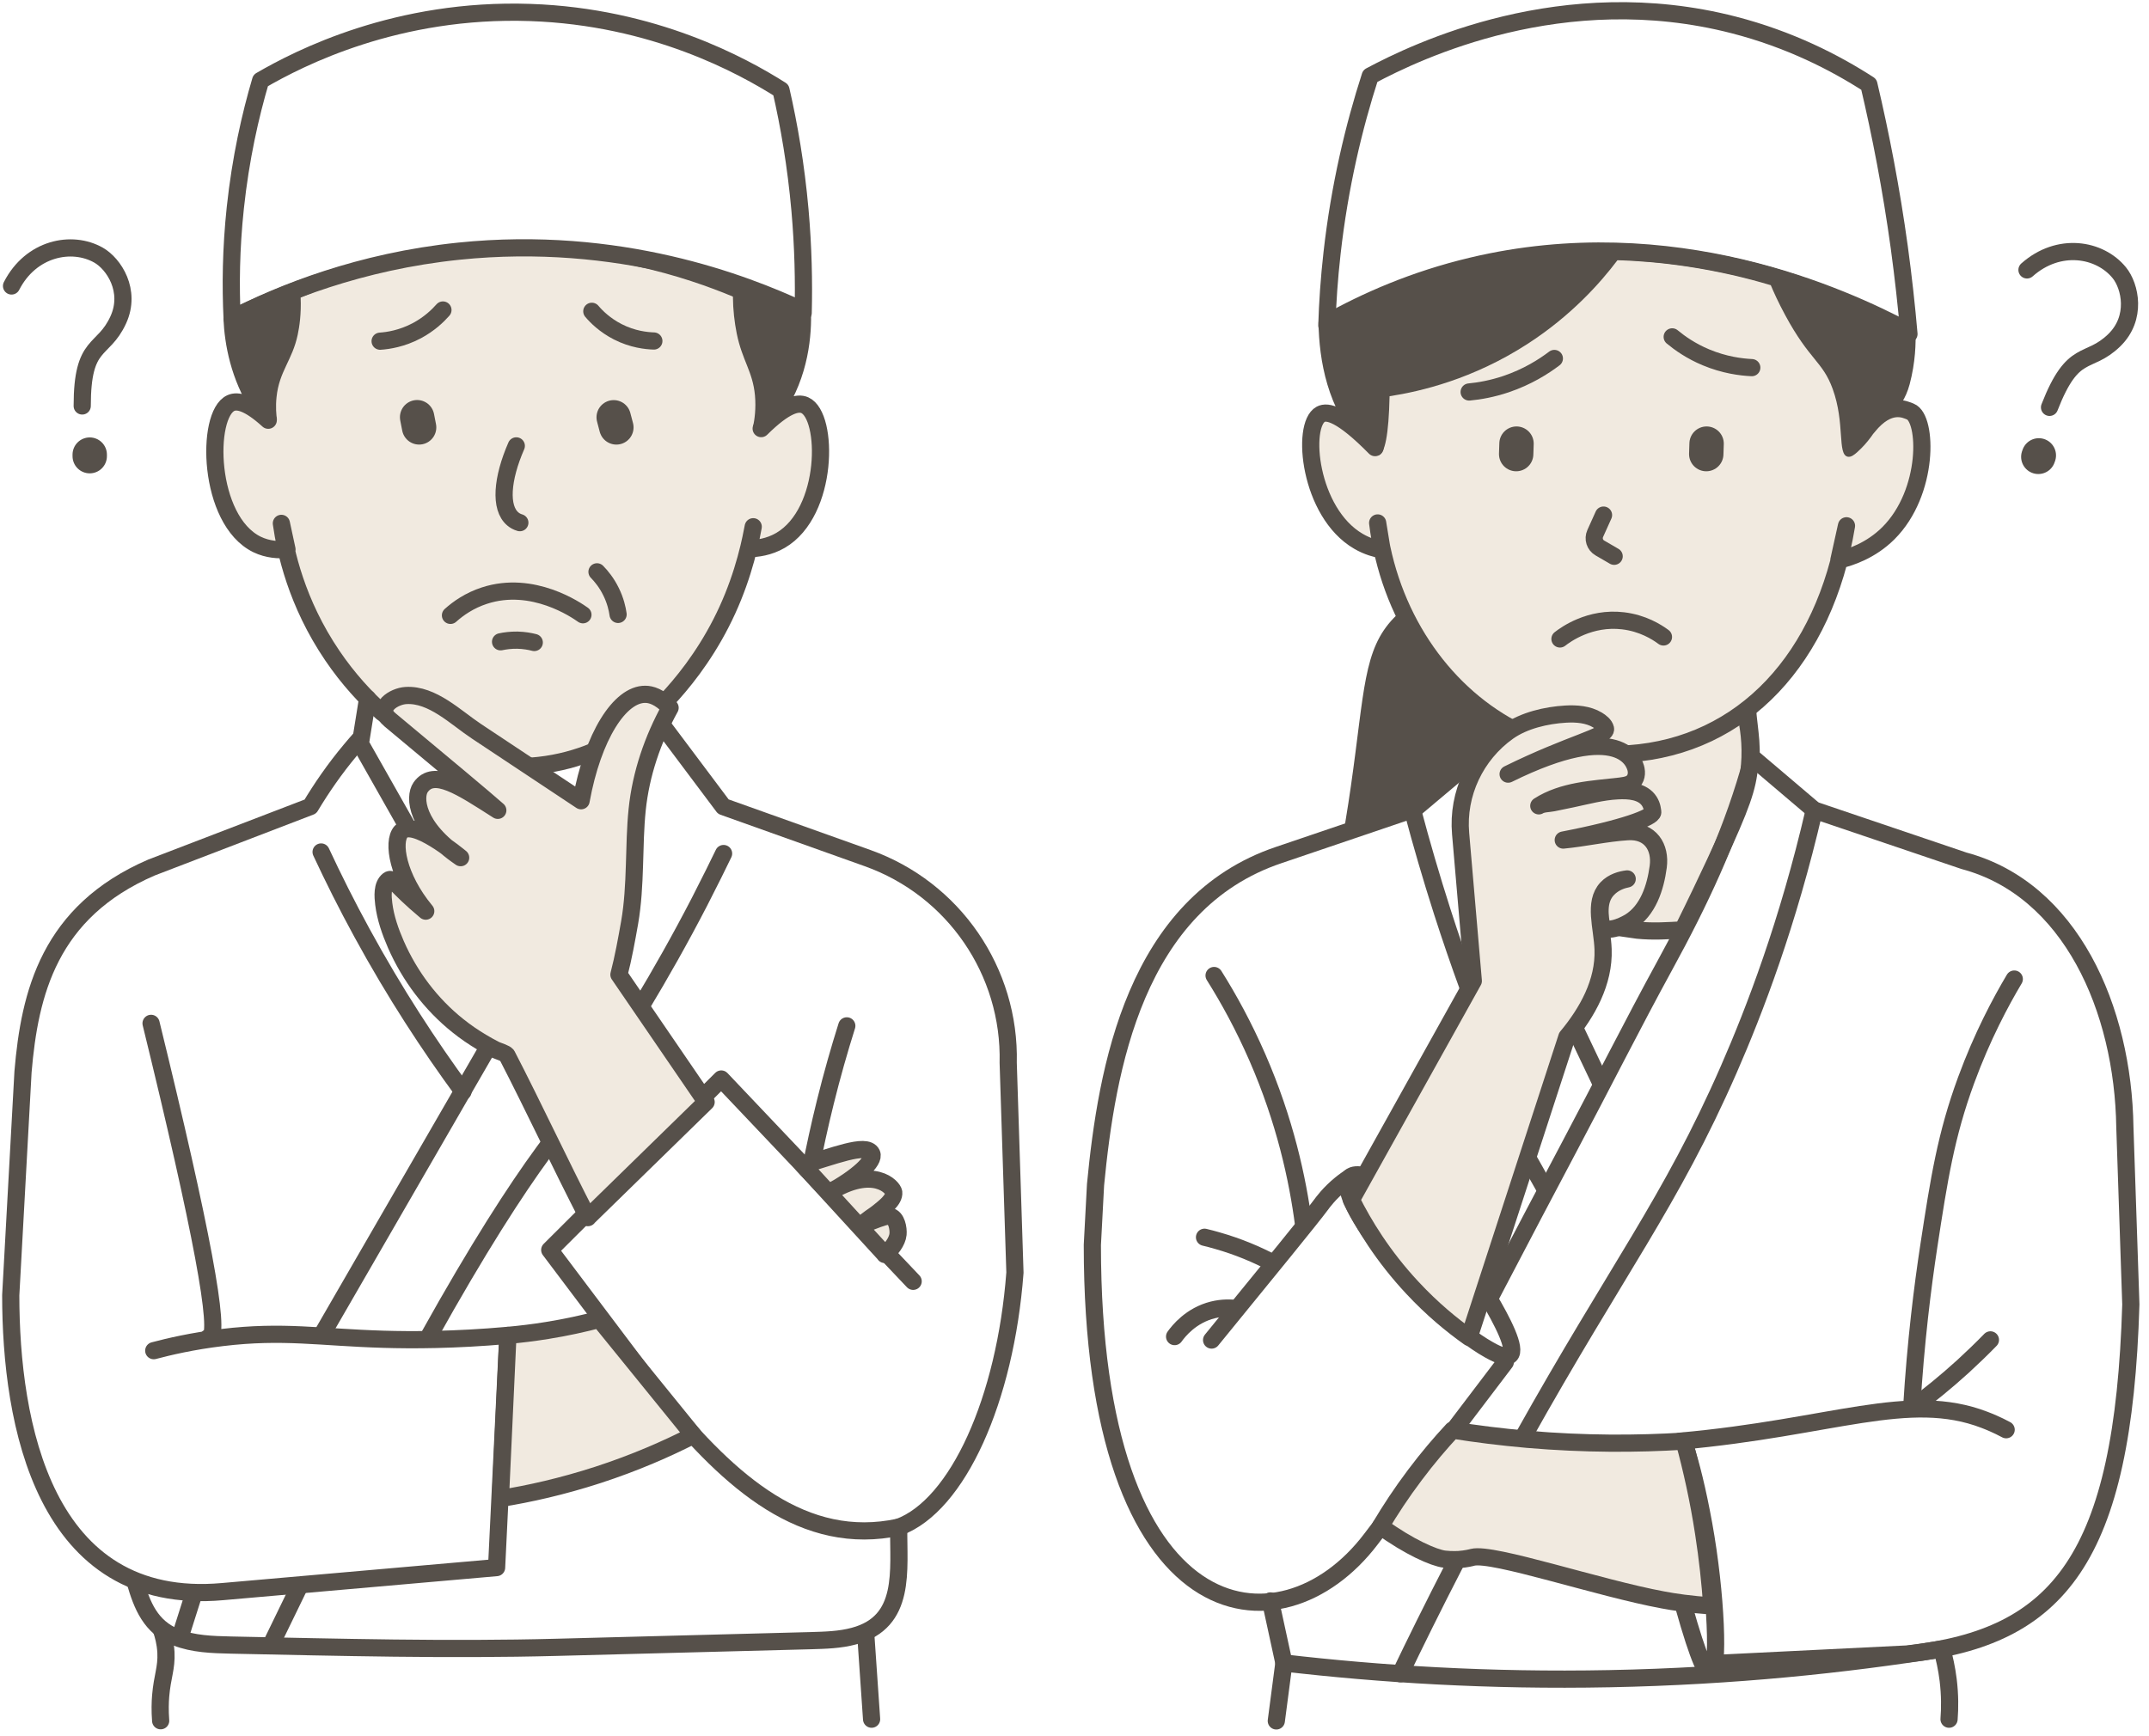 <svg width="250" height="202" viewBox="0 0 250 202" fill="none" xmlns="http://www.w3.org/2000/svg">
<g filter="url(#filter0_g_8452_7121)">
<path d="M19.163 190.193L16.841 187.359L15.755 183.921C15.002 183.479 14.298 183.016 13.634 182.524C3.854 175.347 1.693 162.541 1.15 155.445C1.663 145.292 2.306 136.085 2.467 125.923C2.728 109.167 11.775 102.06 24.088 98.391L36.381 93.858L41.93 86.531L43.146 81.304L76.93 84.591L84.147 93.858L98.953 99.115C111.296 103.458 118.051 112.795 117.558 125.863L118.151 150.117C117.729 156.852 115.83 168.17 107.245 175.819C106.502 176.483 105.728 177.096 104.944 177.659C105.135 179.518 105.295 183.77 102.712 187.71C102.049 188.726 101.315 189.55 100.611 190.203C100.893 193.771 101.184 197.35 101.466 200.918L18.52 201.25L19.183 190.183L19.163 190.193Z" fill="white" stroke="white" stroke-width="0.25" stroke-miterlimit="10"/>
<path d="M1.342 33.276C3.593 28.874 8.348 27.919 11.464 29.688C13.233 30.693 15.314 33.829 13.756 37.227C11.976 41.107 9.564 39.599 9.564 47.238" stroke="#56504A" stroke-width="2" stroke-miterlimit="10" stroke-linecap="round"/>
<path d="M10.438 52.898V53.078" stroke="#56504A" stroke-width="4" stroke-miterlimit="10" stroke-linecap="round"/>
<path d="M27.004 37.046C26.823 33.317 26.863 28.975 27.376 24.17C27.989 18.43 29.115 13.445 30.321 9.364C34.865 6.72 46.223 0.921 61.692 1.453C76.056 1.946 86.389 7.645 90.852 10.47C91.787 14.54 92.601 19.235 93.064 24.451C93.446 28.794 93.526 32.804 93.436 36.413C84.51 32.553 65.13 25.778 42.655 31.256C36.634 32.724 31.407 34.825 27.014 37.056L27.004 37.046Z" fill="white" stroke="#56504A" stroke-width="2" stroke-linecap="round" stroke-linejoin="round"/>
<path d="M17.886 157.163C19.594 156.711 22.378 156.047 25.856 155.635C32.933 154.781 37.185 155.615 44.593 155.836C47.9 155.937 52.885 155.937 59.077 155.384L57.77 182.403L25.907 185.197C5.029 187.077 1.25 165.486 1.25 150.71L2.677 124.716C3.451 115.569 5.723 106.081 17.624 100.944L36.109 93.848C37.386 91.717 38.913 89.485 40.773 87.264C41.185 86.771 41.587 86.299 41.999 85.847" stroke="#56504A" stroke-width="2" stroke-linecap="round" stroke-linejoin="round"/>
<path d="M17.574 119.077C23.444 143.04 25.716 155.223 24.389 155.635C24.339 155.645 24.289 155.645 24.238 155.635" stroke="#56504A" stroke-width="2" stroke-linecap="round" stroke-linejoin="round"/>
<path d="M77.211 84.611L84.147 93.859L100.933 99.85C110.955 103.428 117.548 113.037 117.287 123.672L118.071 148.077C116.955 162.863 111.417 175.167 104.562 177.7C93.575 180.052 85.021 172.623 76.87 162.592L63.953 145.444L83.906 125.552L106.23 149.093" stroke="#56504A" stroke-width="2" stroke-linecap="round" stroke-linejoin="round"/>
<path d="M34.792 184.664C33.777 186.735 32.742 188.876 31.666 191.097" stroke="#56504A" stroke-width="2" stroke-linecap="round" stroke-linejoin="round"/>
<path d="M64.023 132.969C63.681 133.431 63.4 133.813 63.189 134.105C59.982 138.497 55.67 145.131 49.83 155.615" stroke="#56504A" stroke-width="2" stroke-linecap="round" stroke-linejoin="round"/>
<path d="M84.177 99.316C83.584 100.543 82.619 102.513 81.383 104.915C79.091 109.348 76.799 113.379 74.658 116.937" stroke="#56504A" stroke-width="2" stroke-linecap="round" stroke-linejoin="round"/>
<path d="M37.355 99.135C38.773 102.18 40.351 105.337 42.11 108.553C45.919 115.539 49.94 121.681 53.86 127.018" stroke="#56504A" stroke-width="2" stroke-linecap="round" stroke-linejoin="round"/>
<path d="M56.758 121.893L37.469 155.274" stroke="#56504A" stroke-width="2" stroke-linecap="round" stroke-linejoin="round"/>
<path d="M104.551 177.698C104.491 182.714 105.486 188.725 99.344 190.373C97.716 190.816 96.017 190.856 94.329 190.906L64.807 191.68C52.192 192.012 39.497 191.68 26.872 191.419C24.711 191.368 22.49 191.308 20.479 190.514C17.524 189.338 16.519 186.815 15.715 184.021" stroke="#56504A" stroke-width="2" stroke-linecap="round" stroke-linejoin="round"/>
<path d="M22.531 185.498L20.963 190.443" stroke="#56504A" stroke-width="2" stroke-linecap="round" stroke-linejoin="round"/>
<path d="M18.78 189.65C18.991 190.253 19.243 191.158 19.303 192.274C19.393 194.113 18.881 195.048 18.69 197.34C18.63 198.044 18.599 199.029 18.69 200.225" stroke="#56504A" stroke-width="2" stroke-linecap="round" stroke-linejoin="round"/>
<path d="M100.701 189.962L101.395 200.044" stroke="#56504A" stroke-width="2" stroke-linecap="round" stroke-linejoin="round"/>
<path d="M93.344 36.101C93.435 38.785 93.143 43.439 90.238 47.751C89.706 48.545 89.133 49.249 88.55 49.872C91.364 47.088 92.811 46.786 93.626 47.148C96.4 48.384 96.43 59.592 90.801 62.879C89.454 63.663 88.067 63.834 87.112 63.844L87.625 61.291C87.082 64.266 86.027 68.337 83.866 72.538C82.83 74.559 81.704 76.308 80.599 77.816C79.473 79.343 78.377 80.61 77.443 81.595C76.277 82.691 74.849 83.897 73.11 85.063C71.653 86.048 70.256 86.832 69.009 87.445C67.18 88.199 65.069 88.802 62.687 89.063C62.214 89.114 61.802 89.144 61.491 89.164C59.571 89.033 57.259 88.712 54.716 87.978C50.122 86.651 46.685 84.55 44.433 82.892C42.553 81.203 40.523 79.032 38.663 76.288C34.492 70.146 33.195 64.165 32.733 60.899L33.386 63.934C32.451 64.015 31.165 63.964 29.898 63.351C24.119 60.517 23.918 48.214 26.863 46.897C27.627 46.555 28.913 46.816 31.205 48.897C30.843 48.435 30.491 47.942 30.15 47.409C27.797 43.74 27.124 39.901 26.993 37.046C32.793 34.091 41.83 30.422 53.379 29.226C72.005 27.306 86.57 32.935 93.334 36.091L93.344 36.101Z" fill="#F1EAE0" stroke="#56504A" stroke-width="2" stroke-linecap="round" stroke-linejoin="round"/>
<path d="M68.395 141.683C65.299 135.702 62.072 128.767 58.976 122.786C58.856 122.565 57.88 122.273 57.639 122.153C57.087 121.871 56.554 121.58 56.021 121.258C55.066 120.685 54.151 120.062 53.287 119.368C50.141 116.865 47.678 113.589 46.06 109.91C45.407 108.412 44.844 106.814 44.642 105.175C44.542 104.341 44.421 102.994 45.185 102.411C45.688 102.029 45.949 103.034 49.528 106.02C46.241 102.059 45.608 97.958 46.643 96.782C48.06 95.184 53.317 99.587 53.589 99.798C48.331 96.219 48.151 92.722 48.935 91.606C50.472 89.424 53.589 91.525 57.911 94.29C56.463 93.003 51.538 88.892 45.356 83.745C43.688 82.358 45.829 81.011 47.216 80.931C50.292 80.74 53.016 83.494 55.428 85.092L62.333 89.676L67.6 93.174C68.968 85.635 72.114 80.76 75.069 80.79C75.692 80.79 76.707 81.031 77.954 82.358C75.933 86.027 74.556 90.028 74.124 94.209C73.692 98.391 74.003 103.004 73.249 107.337C72.888 109.377 72.526 111.397 72.003 113.408L82.145 128.234L68.385 141.673L68.395 141.683Z" fill="#F1EAE0" stroke="#56504A" stroke-width="2" stroke-linecap="round" stroke-linejoin="round"/>
<path d="M51.528 36.071C50.945 36.735 49.95 37.7 48.483 38.484C46.754 39.398 45.156 39.64 44.221 39.7" stroke="#56504A" stroke-width="2" stroke-linecap="round" stroke-linejoin="round"/>
<path d="M68.848 36.222C69.39 36.865 70.376 37.84 71.863 38.604C73.592 39.489 75.19 39.649 76.065 39.679" stroke="#56504A" stroke-width="2" stroke-linecap="round" stroke-linejoin="round"/>
<path d="M60.063 51.882C58.395 55.702 58.113 59.089 59.661 60.386C59.872 60.566 60.134 60.717 60.475 60.818" stroke="#56504A" stroke-width="2" stroke-linecap="round" stroke-linejoin="round"/>
<path d="M52.404 71.604C53.309 70.79 54.626 69.865 56.365 69.302C61.974 67.472 67.07 71.001 67.814 71.533" stroke="#56504A" stroke-width="2" stroke-linecap="round" stroke-linejoin="round"/>
<path d="M69.451 66.537C69.924 67.02 70.577 67.794 71.1 68.879C71.602 69.904 71.813 70.839 71.904 71.493" stroke="#56504A" stroke-width="2" stroke-linecap="round" stroke-linejoin="round"/>
<path d="M62.153 74.76C61.65 74.629 60.977 74.508 60.193 74.488C59.408 74.478 58.745 74.569 58.232 74.679" stroke="#56504A" stroke-width="2" stroke-linecap="round" stroke-linejoin="round"/>
<path d="M42.764 81.283L41.92 86.53L47.358 96.139" stroke="#56504A" stroke-width="2" stroke-linecap="round" stroke-linejoin="round"/>
<path d="M98.511 119.368C97.637 122.142 96.793 125.098 96.019 128.224C95.335 130.978 94.762 133.631 94.269 136.164" stroke="#56504A" stroke-width="2" stroke-linecap="round" stroke-linejoin="round"/>
<path d="M58.203 174.361C61.53 173.829 65.38 172.974 69.561 171.617C73.884 170.21 77.603 168.572 80.668 167.004L69.732 153.524C67.893 154.007 65.862 154.459 63.661 154.811C62.053 155.072 60.525 155.253 59.088 155.384L58.213 174.361H58.203Z" fill="#F1EAE0" stroke="#56504A" stroke-width="2" stroke-linecap="round" stroke-linejoin="round"/>
<path d="M102.923 145.966C103.627 145.463 104.391 144.468 104.471 143.614C104.531 142.97 104.32 141.664 103.526 141.533C103.275 141.493 103.014 141.553 102.772 141.623C101.958 141.855 101.184 142.237 100.38 142.458C100.863 141.895 101.606 141.523 102.189 141.04C102.772 140.558 104.069 139.623 103.969 138.739C103.898 138.156 101.627 135.572 96.45 138.769C99.697 137.02 101.807 135.07 101.415 134.235C100.802 132.929 96.751 134.637 93.404 135.552L102.943 145.966H102.923Z" fill="#F1EAE0" stroke="#56504A" stroke-width="2" stroke-linecap="round" stroke-linejoin="round"/>
<path d="M48.525 48.545L48.757 49.731" stroke="#56504A" stroke-width="4" stroke-linecap="round" stroke-linejoin="round"/>
<path d="M71.393 48.556L71.704 49.732" stroke="#56504A" stroke-width="4" stroke-linecap="round" stroke-linejoin="round"/>
<path d="M32.221 48.837C32.141 48.274 32.05 47.339 32.171 46.203C32.482 43.188 34 41.941 34.633 38.956C34.834 38.011 35.056 36.523 34.975 34.614C39.89 32.533 47.6 29.98 57.31 29.538C69.935 28.965 79.836 32.252 85.263 34.513C85.273 36.061 85.444 37.488 85.706 38.805C86.349 41.971 87.565 43.198 87.827 46.002C87.967 47.55 87.776 48.827 87.606 49.651C88.56 48.967 91.134 46.947 92.41 43.238C93.506 40.062 93.064 37.318 92.802 36.142C86.359 32.865 69.955 25.637 49.419 29.045C39.78 30.643 32.191 34.091 26.994 37.046C27.215 39.348 27.899 42.886 30.241 46.374C30.884 47.329 31.558 48.143 32.211 48.837H32.221Z" fill="#56504A"/>
<path d="M226.678 200.898L226.226 191.711C226.226 191.711 242.077 190.626 245.505 172.261C248.933 153.897 247.616 150.701 247.616 150.701L246.872 125.722C246.872 125.722 245.213 105.87 231.02 100.965C216.828 96.06 211.058 93.668 211.058 93.668L203.931 87.626L173.877 86.028L163.896 94.24L146.788 100.111C146.788 100.111 132.987 106.152 130.022 121.953C127.056 137.754 126.996 146.197 126.996 146.197C126.996 146.197 127.569 165.074 130.755 171.578C133.942 178.081 137.43 183.951 141.078 185.318C144.727 186.685 147.642 186.515 147.642 186.515L149.009 193.641L148.386 201.17L226.698 200.888L226.678 200.898Z" fill="white"/>
<path d="M203.077 83.042C203.389 84.389 203.751 86.53 203.53 89.103C203.319 91.596 202.645 93.657 199.509 100.391C198.554 102.442 197.288 105.096 195.75 108.202C194.111 108.292 192.342 108.423 190.473 108.232C189.789 108.161 179.898 106.633 179.285 106.523L176.33 85.384L203.077 83.032V83.042Z" fill="#F1EAE0" stroke="#56504A" stroke-width="2" stroke-linecap="round" stroke-linejoin="round"/>
<path d="M154.357 37.881C154.438 35.207 154.629 32.393 154.961 29.457C155.845 21.607 157.514 14.692 159.403 8.842C164.861 5.927 181.818 -2.215 201.691 2.901C208.204 4.58 213.461 7.274 217.411 9.827C218.788 15.657 220.015 21.989 220.95 28.784C221.422 32.252 221.794 35.619 222.075 38.866C216.014 35.428 200.243 27.568 179.718 29.84C168.53 31.076 159.856 34.885 154.357 37.891V37.881Z" fill="white" stroke="#56504A" stroke-width="2" stroke-linecap="round" stroke-linejoin="round"/>
<path d="M175.847 84.751C167.595 80.319 161.564 71.423 160.267 60.849L160.78 63.985C160.126 63.864 159.101 63.613 158.025 62.98C152.286 59.632 151.341 49.44 153.643 48.204C154.417 47.791 156.055 48.113 159.965 52.084C159.714 51.842 159.463 51.591 159.212 51.33C155.362 47.209 154.457 41.73 154.387 37.559C158.9 35.026 164.509 32.553 171.183 30.965C194.583 25.376 214.506 34.574 221.823 38.443C221.863 39.177 221.863 40.072 221.773 41.097C221.683 42.112 221.512 43.248 221.19 44.454C220.406 47.419 218.295 48.284 217.34 49.611C219.743 46.656 221.662 47.661 222.245 47.892C224.226 48.676 224.467 57.27 219.682 62.045C217.642 64.075 215.249 64.859 213.923 65.171L214.807 61.18C212.254 76.609 202.785 86.772 189.507 87.707C187.145 87.566 184.371 87.214 181.325 86.46C179.285 85.957 177.445 85.354 175.827 84.731L175.847 84.751Z" fill="#F1EAE0" stroke="#56504A" stroke-width="2" stroke-linecap="round" stroke-linejoin="round"/>
<path d="M180.823 41.711C179.577 42.656 177.697 43.852 175.204 44.696C173.586 45.239 172.108 45.5 170.912 45.611" stroke="#56504A" stroke-width="2" stroke-linecap="round" stroke-linejoin="round"/>
<path d="M194.533 39.198C195.418 39.932 196.724 40.857 198.463 41.581C200.604 42.475 202.524 42.716 203.791 42.777" stroke="#56504A" stroke-width="2" stroke-linecap="round" stroke-linejoin="round"/>
<path d="M186.543 59.935L185.578 62.076C185.297 62.699 185.528 63.422 186.121 63.764L187.78 64.729" stroke="#56504A" stroke-width="2" stroke-linecap="round" stroke-linejoin="round"/>
<path d="M181.475 74.348C182.118 73.845 184.952 71.774 188.822 72.237C191.094 72.508 192.722 73.523 193.516 74.116" stroke="#56504A" stroke-width="2" stroke-linecap="round" stroke-linejoin="round"/>
<path d="M175.636 84.803L164.549 94.131L148.798 99.478C132.022 105.107 128.745 124.406 127.448 137.845L127.076 144.861C127.076 190.154 148.969 192.938 159.483 179.097L175.113 158.511" stroke="#56504A" stroke-width="2" stroke-linecap="round" stroke-linejoin="round"/>
<path d="M173.132 150.952C174.771 153.716 176.469 156.983 175.655 157.686C175.334 157.978 174.6 157.847 173.203 157.053C165.895 152.942 154.818 139.151 157.06 136.98C157.271 136.769 157.683 136.598 158.537 136.769" stroke="#56504A" stroke-width="2" stroke-linecap="round" stroke-linejoin="round"/>
<path d="M157.062 136.979C156.821 137.14 156.409 137.412 155.946 137.794C154.64 138.859 153.876 139.915 153.654 140.216C152.599 141.654 147.734 147.604 140.949 155.927" stroke="#56504A" stroke-width="2" stroke-linecap="round" stroke-linejoin="round"/>
<path d="M143.852 152.268C143.168 152.178 142.193 152.148 141.097 152.419C138.544 153.052 137.097 154.892 136.645 155.525" stroke="#56504A" stroke-width="2" stroke-linecap="round" stroke-linejoin="round"/>
<path d="M140.125 143.966C140.628 144.086 141.13 144.217 141.643 144.368C144.075 145.061 146.216 145.976 148.066 146.951" stroke="#56504A" stroke-width="2" stroke-linecap="round" stroke-linejoin="round"/>
<path d="M141.238 113.51C142.947 116.224 144.686 119.4 146.274 123.039C149.481 130.386 150.958 137.171 151.652 142.499" stroke="#56504A" stroke-width="2" stroke-linecap="round" stroke-linejoin="round"/>
<path d="M157.211 139.603L171.394 114.142L169.917 96.984C169.514 92.36 171.665 87.827 175.435 85.143C177.284 83.826 179.888 83.223 182.149 83.092C183.386 83.022 184.753 83.123 185.838 83.776C186.2 83.997 186.673 84.349 186.773 84.791C186.964 85.696 182.783 86.46 175.445 90.078C188.663 83.555 190.191 88.792 190.331 89.535C190.462 90.199 190.251 90.892 189.608 91.204C189.266 91.365 188.884 91.415 188.512 91.466C186.874 91.656 185.225 91.777 183.607 92.079C181.999 92.38 180.4 92.873 179.013 93.767C179.435 93.496 180.179 93.516 180.662 93.415L182.853 92.963C184.612 92.591 186.381 92.109 188.18 92.018C189.457 91.948 191.115 92.038 191.879 93.245C192.221 93.787 192.241 94.31 192.271 94.511C192.221 95.104 189.015 96.361 181.858 97.748C184.29 97.516 186.914 96.924 189.356 96.773C192 96.612 193.216 98.582 192.905 100.864C192.583 103.276 191.719 105.97 189.567 107.287C189.447 107.357 187.296 108.644 186.331 107.88C186.17 106.744 185.758 104.794 187.034 103.457C187.818 102.633 188.793 102.371 189.296 102.271C188.623 102.351 187.638 102.593 186.924 103.346C185.346 105.025 186.401 107.88 186.492 110.463C186.632 114.293 184.652 117.801 182.28 120.655C178.491 132.305 174.691 143.955 170.902 155.615C168.901 154.198 166.61 152.318 164.318 149.855C160.86 146.156 158.629 142.457 157.201 139.593L157.211 139.603Z" fill="#F1EAE0" stroke="#56504A" stroke-width="2" stroke-linecap="round" stroke-linejoin="round"/>
<path d="M164.357 94.381C165.353 98.14 166.488 102.04 167.775 106.061C168.75 109.096 169.755 112.021 170.78 114.826" stroke="#56504A" stroke-width="2" stroke-linecap="round" stroke-linejoin="round"/>
<path d="M203.298 82.62C203.479 84.952 204.072 87.576 203.418 89.837C201.117 97.758 197.659 105.055 193.709 112.272C189.889 119.258 186.321 126.365 182.591 133.391C180.31 137.693 177.033 143.905 173.062 151.514" stroke="#56504A" stroke-width="2" stroke-linecap="round" stroke-linejoin="round"/>
<path d="M203.649 87.968L211.057 94.26L228.477 100.16C240.881 103.477 246.992 117.379 247.193 131.18L247.887 151.786C247.002 181.368 239.503 190.535 221.903 192.455L198.885 193.59" stroke="#56504A" stroke-width="2" stroke-linecap="round" stroke-linejoin="round"/>
<path d="M195.83 186.746C197.72 193.51 198.564 194.847 198.986 194.777C200.032 194.596 199.66 185.429 198.202 177.378C197.448 173.246 196.725 170.432 196.001 168.16" stroke="#56504A" stroke-width="2" stroke-linecap="round" stroke-linejoin="round"/>
<path d="M233.382 166.361C232.297 165.778 231.392 165.416 230.87 165.215C222.044 161.818 213.179 166.11 195.438 167.698" stroke="#56504A" stroke-width="2" stroke-linecap="round" stroke-linejoin="round"/>
<path d="M231.552 155.907C230.567 156.922 229.502 157.948 228.366 158.993C226.356 160.822 224.386 162.411 222.506 163.808" stroke="#56504A" stroke-width="2" stroke-linecap="round" stroke-linejoin="round"/>
<path d="M234.328 113.922C232.75 116.576 230.609 120.566 228.729 125.682C226.377 132.085 225.583 137.161 224.387 144.981C223.663 149.726 222.859 156.109 222.396 163.748" stroke="#56504A" stroke-width="2" stroke-linecap="round" stroke-linejoin="round"/>
<path d="M199.136 186.856C196.663 186.706 194.703 186.404 193.487 186.173C186.038 184.806 173.645 180.614 171.313 181.207C171.212 181.238 170.569 181.408 169.694 181.469C169.694 181.469 168.89 181.519 168.026 181.419C166.82 181.268 163.945 180.031 160.598 177.599C161.713 175.729 163.03 173.709 164.608 171.618C166.086 169.648 167.563 167.919 168.971 166.401C171.715 166.844 174.63 167.206 177.685 167.477C184.34 168.05 190.461 168.03 195.909 167.688C196.784 170.894 197.588 174.473 198.191 178.403C198.653 181.398 198.955 184.223 199.136 186.856Z" fill="#F1EAE0" stroke="#56504A" stroke-width="2" stroke-linecap="round" stroke-linejoin="round"/>
<path d="M147.793 186.283L149.361 193.5C160.428 194.787 173.173 195.611 187.266 195.33C201.71 195.048 214.687 193.671 225.904 191.882C226.196 192.907 226.467 194.113 226.638 195.491C226.849 197.229 226.839 198.777 226.739 200.044" stroke="#56504A" stroke-width="2" stroke-linecap="round" stroke-linejoin="round"/>
<path d="M149.361 193.5L148.477 200.245" stroke="#56504A" stroke-width="2" stroke-linecap="round" stroke-linejoin="round"/>
<path d="M169.373 181.771C166.659 187.038 164.478 191.47 162.91 194.757" stroke="#56504A" stroke-width="2" stroke-linecap="round" stroke-linejoin="round"/>
<path d="M211.057 94.26C208.012 107.427 204.102 117.6 201.126 124.405C194.342 139.914 188.2 147.533 177.123 167.345" stroke="#56504A" stroke-width="2" stroke-linecap="round" stroke-linejoin="round"/>
<path d="M183.314 119.882L186.209 125.973" stroke="#56504A" stroke-width="2" stroke-linecap="round" stroke-linejoin="round"/>
<path d="M177.908 135.061L179.758 138.347" stroke="#56504A" stroke-width="2" stroke-linecap="round" stroke-linejoin="round"/>
<path d="M176.421 51.621L176.381 52.837" stroke="#56504A" stroke-width="4" stroke-linecap="round" stroke-linejoin="round"/>
<path d="M198.534 51.621L198.494 52.837" stroke="#56504A" stroke-width="4" stroke-linecap="round" stroke-linejoin="round"/>
<path d="M235.805 31.407C239.504 28.12 244.268 28.945 246.54 31.729C247.826 33.307 248.631 36.986 245.957 39.589C242.891 42.565 241.192 40.293 238.428 47.4" stroke="#56504A" stroke-width="2" stroke-miterlimit="10" stroke-linecap="round"/>
<path d="M237.183 52.988L237.123 53.158" stroke="#56504A" stroke-width="4" stroke-miterlimit="10" stroke-linecap="round"/>
<path d="M160.338 52.968C161.122 52.847 161.554 50.556 161.654 46.103C165.243 45.55 171.334 44.133 177.697 40.022C182.793 36.725 186.16 32.935 188.171 30.271C190.633 30.352 193.357 30.573 196.302 31.015C199.951 31.568 203.198 32.342 206.002 33.186C206.344 34.001 206.897 35.227 207.681 36.674C210.525 41.951 212.023 42.022 213.199 45.248C214.657 49.239 213.722 52.857 214.938 53.139C215.32 53.229 215.702 52.928 216.054 52.616C218.577 50.365 219.592 47.299 219.944 46.203C220.647 44.022 221.421 41.218 222.065 37.86C216.285 34.533 202.012 27.387 182.954 28.522C169.666 29.317 159.594 33.82 153.965 36.865C156.97 47.801 159.091 53.169 160.338 52.968Z" fill="#56504A"/>
<path d="M163.351 70.81C163.12 70.99 162.658 71.362 162.145 71.905C158.587 75.604 158.758 80.298 157.15 91.496C157.009 92.481 156.768 94.119 156.426 96.16C158.476 95.919 161.17 95.356 164.085 94.029C170.156 91.265 173.584 86.792 175.092 84.5C173.071 83.133 170.428 81.022 167.895 77.956C165.744 75.353 164.306 72.82 163.351 70.81Z" fill="#56504A"/>
</g>
<defs>
<filter id="filter0_g_8452_7121" x="0" y="0" width="249.137" height="201.625" filterUnits="userSpaceOnUse" color-interpolation-filters="sRGB">
<feFlood flood-opacity="0" result="BackgroundImageFix"/>
<feBlend mode="normal" in="SourceGraphic" in2="BackgroundImageFix" result="shape"/>
<feTurbulence type="fractalNoise" baseFrequency="4 4" numOctaves="3" seed="5210" />
<feDisplacementMap in="shape" scale="0.5" xChannelSelector="R" yChannelSelector="G" result="displacedImage" width="100%" height="100%" />
<feMerge result="effect1_texture_8452_7121">
<feMergeNode in="displacedImage"/>
</feMerge>
</filter>
</defs>
</svg>
